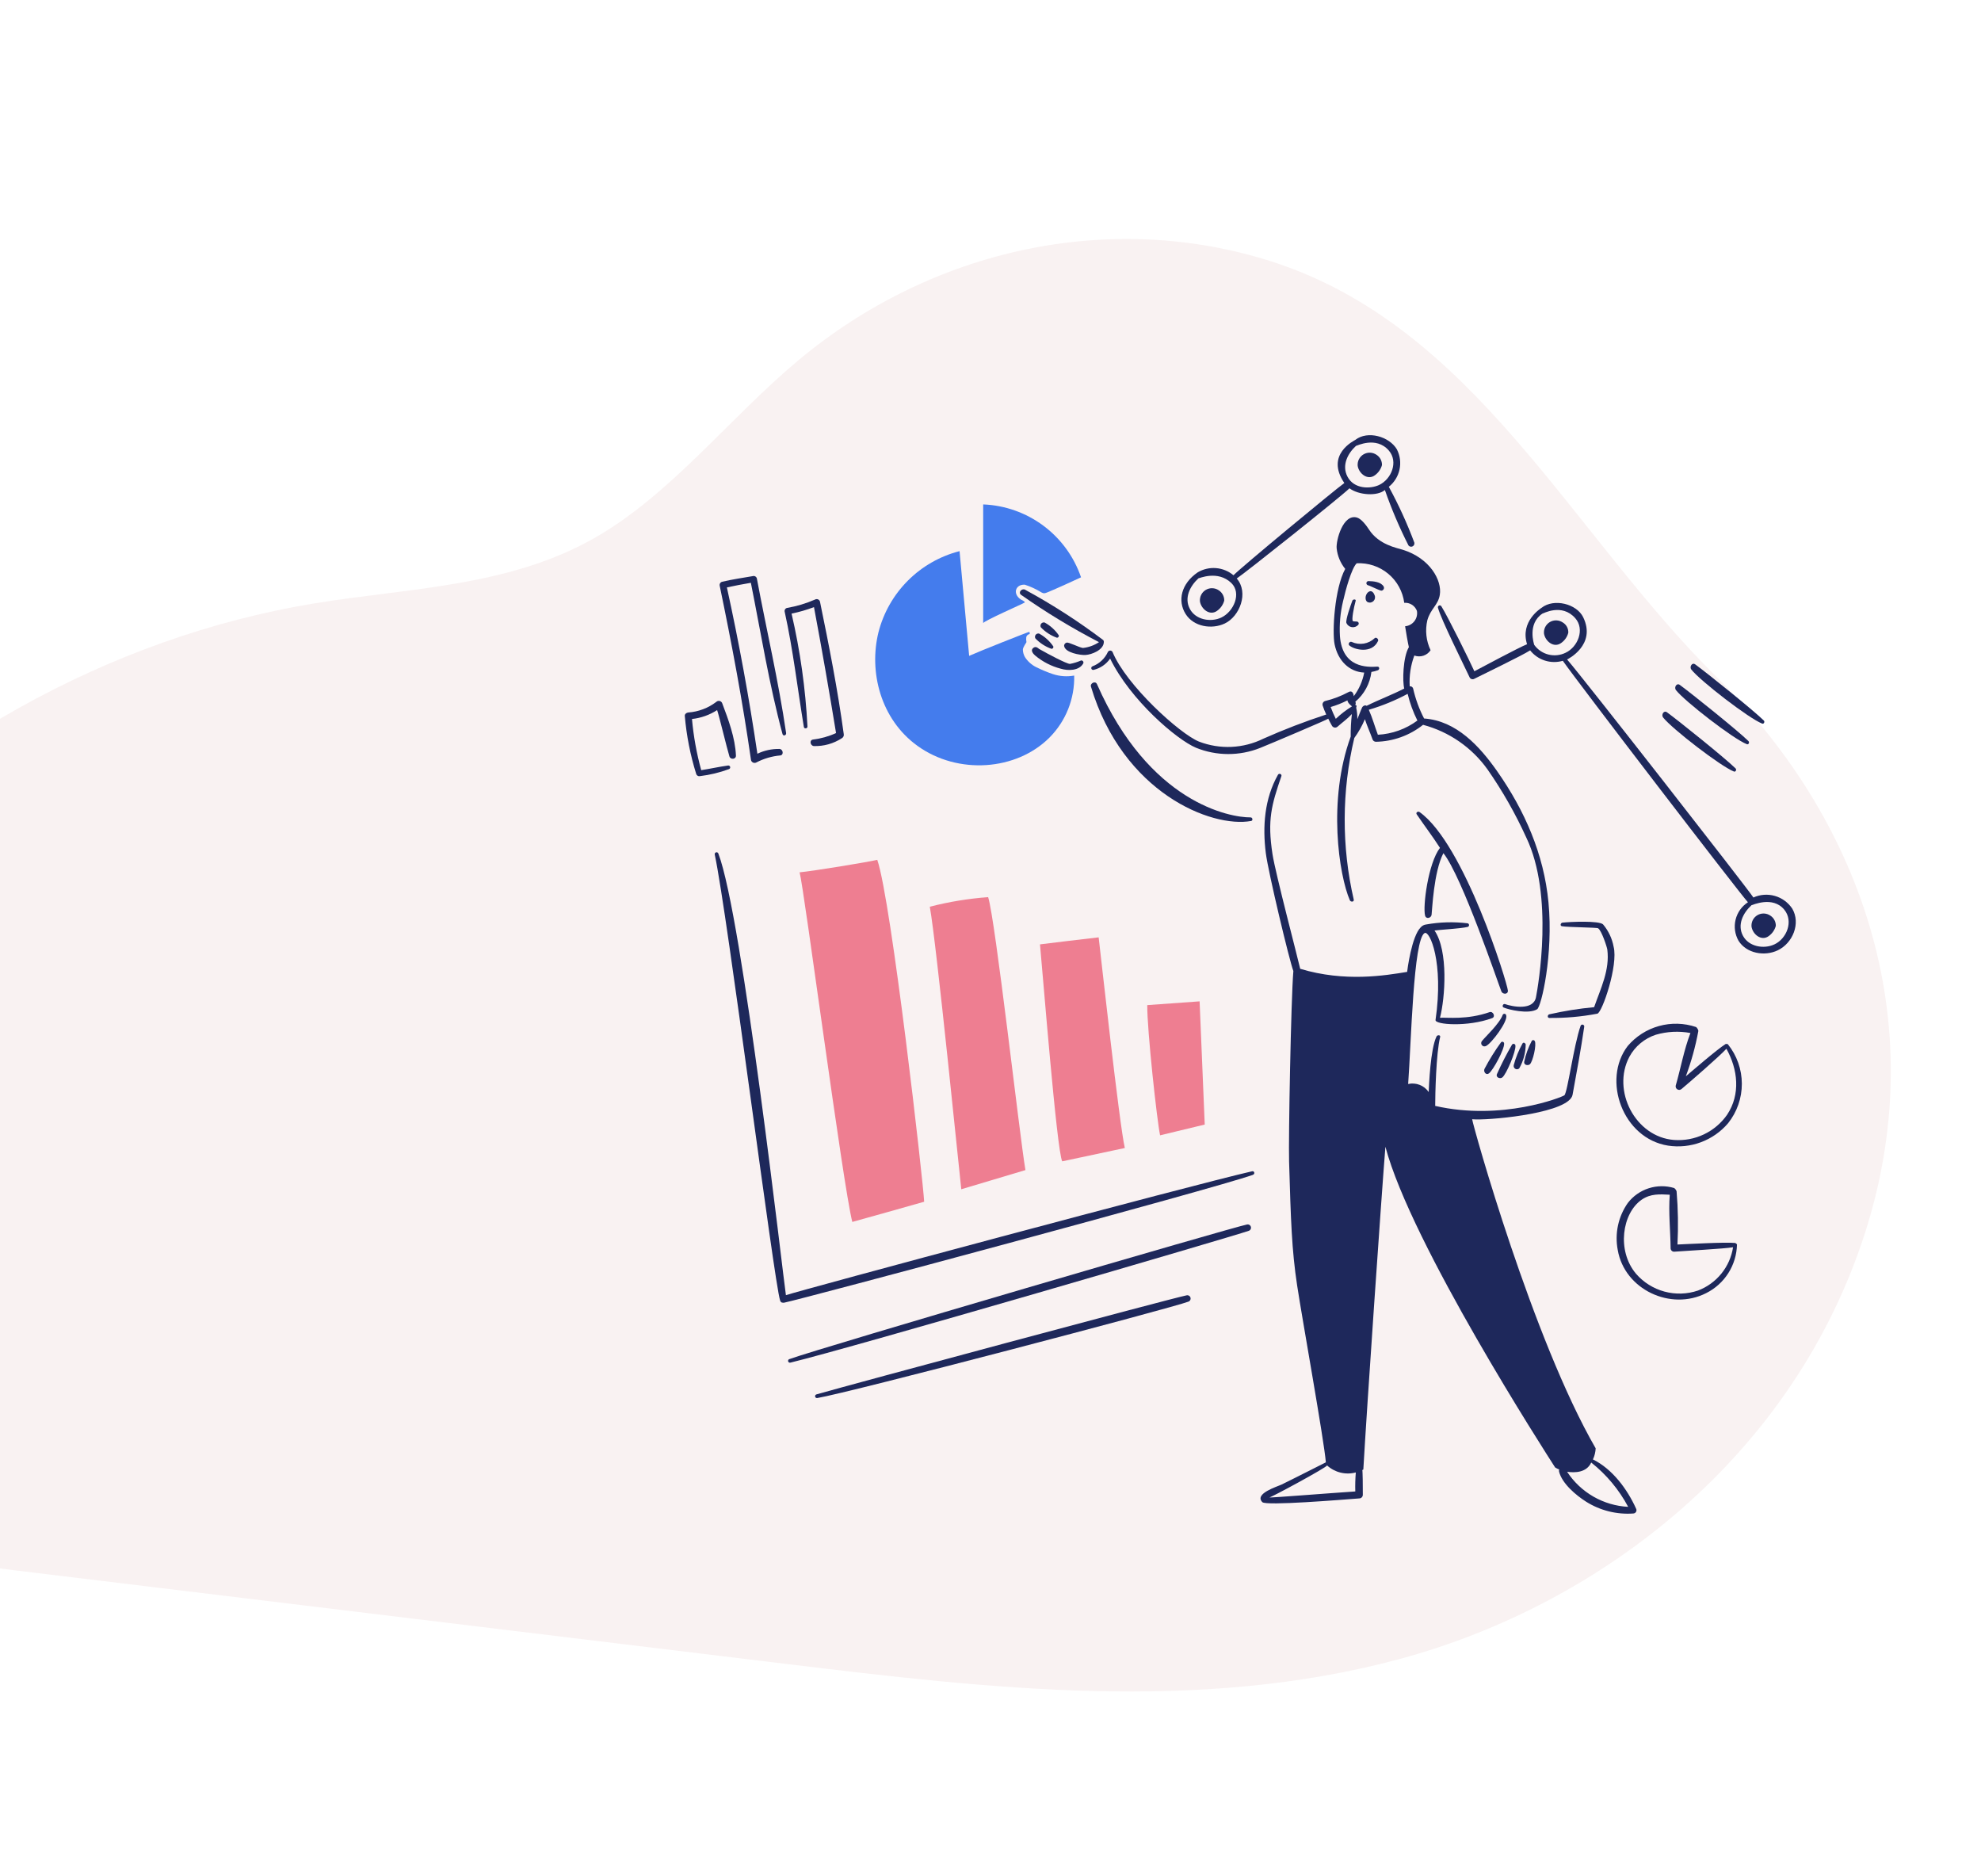 <svg width="845" height="800" viewBox="0 0 845 800" fill="none" xmlns="http://www.w3.org/2000/svg">
<path d="M541.596 111.263C473.632 89.82 397.758 105.836 340.472 153.719C310.822 178.505 285.775 211.367 252.926 229.807C216.275 250.377 174.138 250.719 133.894 257.355C46.745 271.731 -36.352 318.153 -100.718 388.429C-144.368 436.086 -181.244 508.293 -159.009 573.145C-134.745 643.904 -57.839 661.905 6.946 669.764C116.242 683.027 225.54 696.281 334.837 709.544C422.21 720.144 511.495 730.624 597.094 707.493C682.686 684.365 765.458 621.096 795.896 524.618C824.714 433.274 792.115 347.778 732.573 289.065C669.677 227.04 629.009 138.844 541.596 111.263Z" fill="#F9F2F2"/>
<path d="M341.073 372.016C342.971 378.73 359.531 505.345 363.551 521.109C373.778 518.263 383.984 515.417 394.201 512.496C393.909 504.834 380.188 383.986 374.204 366.69C369.827 367.711 347.132 371.432 341.073 372.016Z" fill="#EE7E91"/>
<path d="M396.609 386.684C404.765 384.58 413.094 383.212 421.494 382.599C424.557 392.012 434.921 484.474 437.403 498.998C428.281 501.696 419.157 504.47 410.036 507.171C409.38 501.769 399.455 402.228 396.609 386.684Z" fill="#EE7E91"/>
<path d="M443.606 402.74C447.098 402.304 463.895 400.246 468.636 399.747C469.367 405.803 477.541 480.239 479.803 489.58L453.092 495.272C450.757 490.605 444.846 415.658 443.606 402.74Z" fill="#EE7E91"/>
<path d="M489.364 428.645L511.695 427.039L513.883 479.583L494.837 484.17C493.522 477.977 489.289 439.373 489.364 428.645Z" fill="#EE7E91"/>
<path d="M419.377 215.114V265.762C419.377 264.884 436.964 257.222 437.111 256.93C437.331 256.494 435.792 255.918 435.365 255.618C431.818 253.156 433.185 249.158 437.111 249.34C439.597 250.14 441.974 251.244 444.19 252.625C445.282 253.211 445.579 253.072 446.744 252.625C448.794 251.84 458.419 247.517 461.121 246.203C458.111 237.415 452.513 229.743 445.063 224.194C437.613 218.646 428.659 215.481 419.377 215.114Z" fill="#447CED"/>
<path d="M409.305 235.039L413.393 279.701C417.917 277.658 438.789 269.41 439.009 269.475C439.228 269.539 439.373 270.35 439.081 270.422C438.769 270.49 438.481 270.642 438.249 270.862C438.018 271.082 437.851 271.361 437.767 271.67C437.669 272.398 437.693 273.139 437.839 273.859C437.839 274.007 436.308 275.977 436.308 277.072C436.336 278.174 436.637 279.252 437.183 280.21C438.339 282.01 439.951 283.473 441.855 284.45C444.167 285.61 446.556 286.61 449.006 287.443C451.966 288.435 455.128 288.662 458.2 288.102C458.318 292.984 457.448 297.841 455.642 302.379C453.836 306.917 451.132 311.044 447.691 314.511C433.571 328.705 408.582 330.504 391.354 318.087C375.583 306.711 370.547 286.485 374.715 269.629C376.851 261.293 381.188 253.683 387.274 247.598C393.359 241.513 400.968 237.175 409.305 235.039Z" fill="#447CED"/>
<path d="M534.099 499.506C507.909 505.492 342.022 550.079 335.235 552.341C334.143 545.554 316.693 390.714 306.409 363.988C306.341 363.797 306.203 363.639 306.022 363.546C305.842 363.453 305.633 363.433 305.438 363.489C305.242 363.545 305.076 363.673 304.972 363.847C304.868 364.022 304.834 364.229 304.878 364.427C310.29 389.746 330.167 546.734 332.756 554.603C333.1 555.656 333.784 555.554 334.435 555.554C341.074 554.307 517.989 506.896 534.391 501.04C535.478 500.65 535.042 499.291 534.099 499.506Z" fill="#1E285B"/>
<path d="M337.205 581.096C362.845 574.9 525.695 527.355 532.639 524.903C532.982 524.794 533.271 524.556 533.444 524.239C533.616 523.923 533.66 523.552 533.566 523.203C533.472 522.855 533.247 522.557 532.938 522.371C532.629 522.185 532.26 522.125 531.908 522.204C525.572 523.451 350.853 574.528 336.84 579.572C336.73 579.586 336.625 579.622 336.53 579.68C336.435 579.737 336.354 579.814 336.291 579.905C336.228 579.996 336.184 580.099 336.164 580.208C336.143 580.317 336.146 580.429 336.172 580.537C336.198 580.645 336.246 580.746 336.313 580.834C336.381 580.922 336.466 580.994 336.563 581.047C336.661 581.1 336.768 581.131 336.879 581.14C336.989 581.148 337.1 581.133 337.205 581.096Z" fill="#1E285B"/>
<path d="M348.665 596.202C361.996 594.004 500.517 557.638 506.879 555.114C507.223 555.005 507.512 554.767 507.685 554.45C507.857 554.134 507.901 553.763 507.807 553.414C507.713 553.066 507.487 552.768 507.178 552.582C506.87 552.395 506.501 552.336 506.149 552.415C499.449 553.732 361.158 590.921 348.226 594.668C348.028 594.731 347.863 594.868 347.765 595.051C347.667 595.234 347.645 595.448 347.702 595.647C347.759 595.847 347.891 596.016 348.071 596.119C348.251 596.223 348.464 596.252 348.665 596.202Z" fill="#1E285B"/>
<path d="M308.087 299.988C308.009 299.735 307.868 299.507 307.676 299.324C307.485 299.142 307.25 299.012 306.994 298.946C306.738 298.88 306.469 298.88 306.214 298.947C305.958 299.015 305.724 299.146 305.533 299.33C302.068 301.971 297.907 303.544 293.561 303.854C292.83 303.916 292.027 304.513 292.102 305.316C292.826 313.739 294.465 322.058 296.99 330.126C297.099 330.431 297.314 330.687 297.595 330.847C297.877 331.008 298.206 331.063 298.524 331.001C302.761 330.488 306.924 329.484 310.928 328.008C311.123 327.944 311.286 327.806 311.382 327.624C311.479 327.442 311.501 327.23 311.445 327.032C311.388 326.834 311.258 326.666 311.08 326.562C310.903 326.458 310.692 326.427 310.492 326.474C306.698 327.001 302.902 327.861 299.108 328.445C297.141 321.305 295.822 314.002 295.167 306.625C298.989 306.215 302.662 304.916 305.892 302.831C306.84 305.605 310 318.879 311.145 322.608C311.592 324.065 313.986 323.855 313.919 322.242C313.609 314.729 310.691 306.857 308.087 299.988Z" fill="#1E285B"/>
<path d="M322.829 246.643C322.722 246.287 322.478 245.987 322.151 245.81C321.824 245.632 321.441 245.591 321.083 245.695C316.724 246.456 312.326 247.079 308.021 248.102C307.655 248.199 307.342 248.437 307.151 248.764C306.96 249.092 306.906 249.481 307.001 249.848C312.139 274.556 316.783 299.254 320.355 324.211C320.421 324.437 320.536 324.645 320.693 324.821C320.849 324.996 321.043 325.135 321.26 325.226C321.476 325.317 321.711 325.358 321.946 325.347C322.181 325.336 322.41 325.273 322.617 325.161C325.797 323.503 329.272 322.486 332.844 322.168C334.448 321.946 334.011 319.467 332.48 319.395C329.225 319.338 326.002 320.038 323.064 321.44C319.549 297.652 315.214 274.009 310.059 250.511C313.416 249.78 316.846 249.124 320.285 248.541C324.59 270.069 328.075 291.896 333.784 313.052C334.061 314.077 335.465 313.636 335.318 312.613C332.086 290.492 326.945 268.629 322.829 246.643Z" fill="#1E285B"/>
<path d="M359.903 313.05C357.311 294.079 353.623 275.292 349.759 256.565C349.701 256.352 349.595 256.154 349.449 255.988C349.302 255.822 349.12 255.691 348.915 255.607C348.711 255.522 348.49 255.486 348.269 255.5C348.048 255.515 347.833 255.579 347.641 255.69C343.811 257.364 339.79 258.565 335.669 259.266C335.495 259.313 335.333 259.393 335.191 259.503C335.049 259.613 334.931 259.75 334.842 259.907C334.754 260.063 334.698 260.235 334.677 260.414C334.656 260.592 334.671 260.773 334.721 260.945C338.315 277.213 340.176 293.64 342.895 310.057C343.039 310.932 344.499 310.715 344.426 309.84C343.59 293.619 341.321 277.504 337.644 261.683C340.9 261.016 344.097 260.088 347.205 258.91C350.562 276.792 353.7 294.696 356.618 312.621C353.499 314.055 350.175 314.991 346.766 315.394C345.087 315.681 345.671 318.043 347.132 318.168C351.373 318.302 355.552 317.13 359.105 314.811C359.408 314.641 359.649 314.378 359.793 314.061C359.937 313.745 359.975 313.39 359.903 313.05Z" fill="#1E285B"/>
<path d="M740.186 530.085C735.881 529.646 719.386 530.584 715.52 530.741C715.91 523.175 715.788 515.592 715.154 508.043C714.958 507.491 714.603 507.008 714.133 506.656C710.582 505.59 706.79 505.626 703.259 506.759C699.728 507.892 696.624 510.07 694.357 513.004C692.328 515.889 690.902 519.153 690.162 522.601C689.423 526.049 689.385 529.61 690.052 533.073C692.945 549.937 712.664 559.183 727.779 551.463C731.648 549.532 734.917 546.581 737.232 542.929C739.547 539.276 740.821 535.061 740.917 530.738C740.917 530.594 740.258 530.085 740.186 530.085ZM724.278 550.371C719.661 551.933 714.684 552.087 709.98 550.814C705.276 549.541 701.056 546.897 697.859 543.22C689.503 533.322 691.962 517.362 700.268 511.62C704.064 508.996 708 509.285 712.24 509.505C711.657 517.02 712.532 524.902 712.605 532.347C712.609 532.733 712.765 533.102 713.038 533.375C713.311 533.647 713.68 533.802 714.066 533.806C718.658 533.452 735.447 532.559 739.243 531.908C738.602 536.033 736.88 539.915 734.251 543.158C731.622 546.401 728.181 548.89 724.278 550.371Z" fill="#1E285B"/>
<path d="M737.048 445.359C736.9 445.14 736.172 445.212 736.1 445.212C732.451 447.474 721.356 457.107 719.094 459.005C721.425 452.75 723.207 446.304 724.422 439.74C724.511 439.084 723.619 438.061 723.474 437.994C718.358 436.269 712.842 436.119 707.639 437.563C702.437 439.007 697.787 441.978 694.291 446.093C683.239 460.559 692.151 485.502 711.514 488.567C716.244 489.286 721.079 488.785 725.562 487.111C730.044 485.438 734.025 482.649 737.127 479.007C740.935 474.222 743.002 468.284 742.987 462.169C742.973 456.054 740.878 450.126 737.048 445.359ZM736.683 475.425C734.164 479.018 730.754 481.896 726.789 483.776C722.823 485.656 718.437 486.474 714.061 486.15C697.566 484.903 687.372 465.114 695.012 450.684C697.436 446.212 701.486 442.842 706.323 441.269C711.114 439.884 716.161 439.635 721.064 440.54C718.293 447.691 716.899 455.665 714.789 462.944C714.715 463.258 714.744 463.589 714.871 463.886C714.998 464.183 715.218 464.431 715.497 464.595C715.776 464.758 716.1 464.827 716.422 464.793C716.743 464.758 717.045 464.622 717.283 464.403C720.7 461.554 733.63 450.318 736.404 447.255C741.28 456.015 742.53 466.675 736.683 475.425Z" fill="#1E285B"/>
<path d="M764.485 387.489C762.733 384.863 760.106 382.946 757.072 382.078C754.037 381.21 750.793 381.448 747.918 382.749C745.292 378.736 675.381 289.193 668.447 281.234C668.666 281.161 681.07 275.033 675.306 263.21C672.532 257.518 662.86 255.054 657.574 259.195C657.205 259.484 648.306 264.961 651.371 274.739C647.575 276.273 632.689 284.299 628.893 286.27C626.85 281.745 617.654 263.111 614.808 258.539C614.707 258.383 614.555 258.267 614.379 258.21C614.202 258.154 614.011 258.161 613.838 258.23C613.666 258.299 613.523 258.425 613.434 258.588C613.344 258.751 613.314 258.94 613.349 259.122C614.676 264.173 624.528 283.85 626.923 288.971C627.019 289.133 627.146 289.275 627.298 289.388C627.449 289.501 627.621 289.583 627.804 289.63C627.987 289.676 628.178 289.686 628.365 289.658C628.551 289.631 628.731 289.567 628.893 289.47C633.053 287.355 649.181 279.62 652.683 277.358C654.301 279.401 656.491 280.916 658.975 281.709C661.458 282.502 664.121 282.536 666.624 281.807C672.752 290.64 741.935 380.829 745.584 384.78C742.949 386.49 741.066 389.142 740.32 392.194C739.575 395.245 740.022 398.466 741.571 401.199C745 406.672 752.74 407.934 758.282 405.285C764.71 402.24 768.189 393.774 764.485 387.489ZM654.437 275.031C654.362 274.739 651.371 266.051 657.929 261.676C658.148 261.749 666.177 257.077 671.941 263.647C676.102 268.386 673.049 275.936 667.781 278.388C665.517 279.488 662.938 279.754 660.497 279.14C658.056 278.526 655.91 277.071 654.437 275.031ZM756.895 402.736C752.376 404.861 745.963 403.751 743.469 399.087C740.927 394.348 743.541 389.309 747.118 386.024C747.335 386.097 756.172 381.859 761.128 387.995C765.074 392.884 762.156 400.269 756.895 402.741V402.736Z" fill="#1E285B"/>
<path d="M603.281 231.39C600.219 223.214 596.585 215.264 592.406 207.599C594.735 205.741 596.349 203.133 596.974 200.22C597.599 197.307 597.197 194.267 595.836 191.616C592.593 186.156 583.389 183.463 578.104 187.603C577.735 187.892 565.114 193.806 573.432 205.993C569.783 208.557 529.646 241.753 526.144 245.327C524.043 243.567 521.448 242.502 518.716 242.279C515.985 242.056 513.251 242.685 510.892 244.08C503.826 248.917 502.199 256.197 505.711 261.814C509.133 267.302 516.873 268.521 522.423 265.9C528.768 262.907 532.784 252.765 527.531 246.707C531.18 244.3 571.973 211.825 575.622 208.248C579.563 211.166 587.445 211.74 590.728 208.979C593.554 217.076 596.918 224.974 600.799 232.622C601.001 232.876 601.284 233.053 601.6 233.123C601.917 233.194 602.248 233.153 602.538 233.009C602.829 232.865 603.061 232.625 603.196 232.331C603.331 232.036 603.361 231.704 603.281 231.39ZM520.971 263.353C516.451 265.478 510.039 264.368 507.545 259.704C505.003 254.965 507.617 249.927 511.194 246.642C511.413 246.714 519.392 243.038 525.204 248.612C529.741 252.97 526.221 260.881 520.961 263.353H520.971ZM588.168 206.869C584.514 208.535 577.55 208.674 574.742 203.22C572.29 198.461 574.814 193.442 578.391 190.157C578.608 190.23 586.944 185.84 592.401 192.128C596.579 196.934 593.494 204.444 588.168 206.869Z" fill="#1E285B"/>
<path d="M755.145 390.479C754.338 389.925 753.389 389.613 752.41 389.579C751.432 389.546 750.464 389.792 749.621 390.29C748.778 390.788 748.094 391.516 747.651 392.389C747.207 393.262 747.023 394.244 747.118 395.218C747.662 398.508 751.339 401.476 754.414 399.232C755.916 398.174 757 396.625 757.479 394.852C757.498 393.984 757.293 393.126 756.884 392.36C756.475 391.594 755.876 390.947 755.145 390.479Z" fill="#1E285B"/>
<path d="M666.625 265.47C665.818 264.915 664.869 264.602 663.89 264.569C662.911 264.535 661.943 264.781 661.099 265.279C660.255 265.777 659.572 266.506 659.128 267.379C658.685 268.253 658.5 269.235 658.596 270.21C659.142 273.502 662.819 276.47 665.894 274.225C667.409 273.181 668.497 271.626 668.96 269.845C669.003 268.973 668.809 268.105 668.398 267.335C667.987 266.564 667.374 265.92 666.625 265.47Z" fill="#1E285B"/>
<path d="M587.152 193.952C586.345 193.397 585.396 193.084 584.417 193.05C583.438 193.016 582.47 193.263 581.626 193.761C580.783 194.258 580.099 194.987 579.655 195.861C579.212 196.734 579.027 197.716 579.123 198.691C579.67 201.983 583.346 204.952 586.422 202.707C587.923 201.649 589.007 200.1 589.487 198.327C589.505 197.459 589.3 196.6 588.892 195.834C588.483 195.068 587.884 194.42 587.152 193.952Z" fill="#1E285B"/>
<path d="M519.869 251.75C519.061 251.196 518.113 250.884 517.134 250.851C516.155 250.817 515.188 251.064 514.344 251.562C513.501 252.059 512.817 252.787 512.374 253.66C511.93 254.533 511.745 255.515 511.84 256.489C512.386 259.779 516.06 262.75 519.138 260.502C520.639 259.446 521.723 257.897 522.203 256.125C522.221 255.257 522.016 254.399 521.607 253.633C521.198 252.867 520.6 252.218 519.869 251.75Z" fill="#1E285B"/>
<path d="M740.331 327.72C735.841 323.303 716.012 307.384 711.069 303.775C709.677 302.76 708.522 304.863 709.39 305.965C713.221 310.826 733.926 326.797 739.603 329.024C740.334 329.319 740.847 328.226 740.331 327.72Z" fill="#1E285B"/>
<path d="M745.805 316.042C741.316 311.627 721.484 295.709 716.54 292.097C715.148 291.082 713.996 293.185 714.862 294.287C718.693 299.149 739.382 315.157 745.074 317.347C745.805 317.721 746.394 316.623 745.805 316.042Z" fill="#1E285B"/>
<path d="M752.371 307.284C747.882 302.87 728.05 286.951 723.109 283.34C721.715 282.325 720.562 284.427 721.43 285.53C725.259 290.391 745.964 306.362 751.643 308.589C752.374 308.886 752.888 307.793 752.371 307.284Z" fill="#1E285B"/>
<path d="M533.441 348.59C524.536 348.663 490.233 342.397 467.907 291.739C467.233 290.215 464.914 291.375 465.353 292.834C478.976 338.162 516.757 353.175 533.658 350.122C534.541 349.965 534.316 348.583 533.441 348.59Z" fill="#1E285B"/>
<path d="M688.298 403.761C687.65 400.233 686.09 396.937 683.773 394.2C682.027 392.584 669.988 393.09 666.478 393.469C665.678 393.557 665.313 394.841 666.259 395.003C668.967 395.467 681.075 395.502 681.658 395.879C683.117 396.682 685.467 403.905 685.599 404.928C686.734 413.658 682.753 421.567 679.98 429.521C673.522 430.125 667.111 431.149 660.786 432.586C660.133 432.811 659.911 433.978 660.786 434.118C667.69 434.201 674.585 433.59 681.366 432.295C683.449 431.756 690.311 411.632 688.298 403.761Z" fill="#1E285B"/>
<path d="M697.858 643.345C694.137 635.099 687.789 626.489 679.468 622.393C680.165 620.905 680.562 619.295 680.636 617.654C653.78 571.241 628.458 480.678 627.947 477.32C628.531 477.32 629.042 477.383 629.553 477.393C638.316 477.575 669.402 474.399 670.783 466.884C672.529 457.326 674.35 447.534 675.747 437.914C675.79 437.715 675.757 437.508 675.653 437.334C675.549 437.159 675.382 437.031 675.187 436.975C674.992 436.919 674.783 436.94 674.602 437.033C674.422 437.125 674.283 437.283 674.215 437.475C671.344 445.456 668.593 466.079 667.281 467.104C666.259 467.904 640.645 478.123 612.184 471.628C612.184 467.031 612.548 449.225 614.301 442.219C614.518 441.343 613.129 441.268 612.767 441.999C610.111 447.384 609.557 462.871 609.41 465.717C608.462 464.334 607.12 463.268 605.558 462.656C603.997 462.045 602.288 461.916 600.653 462.287C601.965 444.369 602.88 400.602 607.659 397.921C609.854 396.689 615.912 410.392 612.331 434.993C612.036 437.016 626.081 438.048 636.485 434.19C638.086 433.596 636.852 431.129 635.39 431.636C625.69 435.01 617.431 433.826 614.226 434.045C616.416 425.652 617.875 405.511 611.892 396.826C613.79 396.534 623.365 395.988 626.049 395.295C626.215 395.247 626.362 395.146 626.466 395.007C626.57 394.869 626.626 394.701 626.626 394.528C626.626 394.354 626.57 394.186 626.466 394.048C626.362 393.909 626.215 393.808 626.049 393.761C620.146 393.04 614.168 393.208 608.315 394.259C607.446 394.366 606.644 394.78 606.053 395.427C602.094 399.278 600.288 413.817 600.216 414.475C590.875 416.007 573.725 418.925 554.604 413.161C553.656 408.856 544.016 372.295 542.784 364.274C540.539 349.602 542.357 343.337 546.577 330.995C546.877 330.122 545.567 329.616 545.118 330.412C539.352 340.638 538.496 352.448 539.938 363.835C540.97 372.006 550.007 409.729 551.686 414.114C550.665 426.448 549.573 485.559 549.862 495.339C550.611 520.516 550.995 533.062 553.292 548.174C555.519 562.835 564.748 614 565.551 623.633C565.479 623.633 552.87 630.09 546.65 633.111C544.831 633.996 534.83 636.979 538.476 640.628C540.082 642.232 572.051 639.601 579.783 639.022C580.189 639.02 580.577 638.857 580.863 638.571C581.15 638.284 581.312 637.896 581.315 637.491C581.352 634.206 581.242 627.055 581.095 626.908C581.256 626.866 581.405 626.792 581.534 626.688C582.921 602.095 589.266 509.853 590.948 489.056C601.967 530.577 659.18 619.318 663.34 625.813C663.891 626.163 664.476 626.457 665.086 626.688C664.956 626.962 664.931 627.274 665.014 627.566C666.319 632.749 672.307 637.715 676.545 640.409C682.569 644.202 689.649 645.966 696.748 645.445C696.985 645.427 697.213 645.349 697.411 645.219C697.61 645.089 697.772 644.911 697.883 644.701C697.993 644.491 698.049 644.257 698.045 644.02C698.041 643.783 697.977 643.55 697.858 643.345ZM578.105 636.047C567.01 636.777 541.689 638.82 541.397 638.603C541.781 638.89 566.062 625.718 566.062 624.955C567.693 626.437 569.67 627.488 571.811 628.011C573.953 628.534 576.191 628.512 578.322 627.948C578.103 630.641 578.03 633.345 578.105 636.047ZM668.449 627.656C671.806 628.155 676.769 628.02 678.74 623.715C685.236 628.866 690.602 635.3 694.501 642.616C689.288 642.348 684.211 640.854 679.684 638.254C675.157 635.655 671.308 632.023 668.449 627.656Z" fill="#1E285B"/>
<path d="M605.543 346.329C604.817 345.81 603.797 346.538 604.295 347.276C607.58 352.118 611.082 356.69 614.22 361.581C609.187 368.148 606.835 386.616 607.872 390.479C608.304 392.085 610.449 391.577 610.646 390.112C610.895 388.292 611.521 371.87 615.682 363.843C623.636 373.768 639.158 419.714 640.42 422.807C640.953 424.112 643.31 424.191 643.193 422.443C642.986 419.298 624.698 359.957 605.543 346.329Z" fill="#1E285B"/>
<path d="M470.607 272.987C460.02 264.985 448.848 257.789 437.184 251.459C435.877 250.86 434.191 252.566 435.506 253.649C446.13 261.127 457.248 267.877 468.784 273.852C466.732 275.223 464.378 276.074 461.925 276.334C460.243 276.12 455.801 273.723 454.918 274.072C454.63 274.154 454.376 274.326 454.192 274.562C454.009 274.798 453.905 275.087 453.896 275.386C454.192 278.379 460.827 279.459 463.017 279.327C465.718 279.163 470.607 277.21 470.827 273.999C470.86 273.825 470.857 273.645 470.82 273.471C470.782 273.297 470.71 273.132 470.607 272.987Z" fill="#1E285B"/>
<path d="M451.633 270.945C450.076 268.667 448.001 266.792 445.577 265.473C445.311 265.407 445.032 265.42 444.772 265.51C444.513 265.599 444.285 265.761 444.116 265.976C443.946 266.192 443.843 266.452 443.817 266.725C443.791 266.998 443.845 267.272 443.971 267.516C445.876 269.517 448.226 271.042 450.83 271.968C450.957 271.973 451.083 271.947 451.198 271.894C451.313 271.841 451.414 271.761 451.492 271.661C451.571 271.561 451.624 271.445 451.649 271.32C451.673 271.196 451.668 271.067 451.633 270.945Z" fill="#1E285B"/>
<path d="M449.298 275.686C447.748 273.398 445.671 271.516 443.242 270.199C442.975 270.133 442.695 270.146 442.436 270.235C442.176 270.324 441.948 270.487 441.778 270.703C441.609 270.919 441.505 271.179 441.48 271.452C441.454 271.726 441.508 272.001 441.635 272.244C443.542 274.244 445.891 275.768 448.495 276.694C448.621 276.704 448.749 276.682 448.865 276.631C448.982 276.581 449.084 276.502 449.163 276.403C449.243 276.303 449.296 276.186 449.32 276.061C449.343 275.936 449.336 275.807 449.298 275.686Z" fill="#1E285B"/>
<path d="M461.12 281.67C459.603 282.34 458.012 282.83 456.381 283.13C454.994 283.13 446.968 278.889 443.162 276.707C442.797 276.343 441.855 275.55 440.899 276.208C439.153 277.393 441.046 279.129 441.558 279.565C444.744 282.228 448.482 284.147 452.502 285.185C455.496 286.088 460.312 286.135 462.063 282.923C462.132 282.777 462.16 282.615 462.143 282.454C462.127 282.294 462.067 282.141 461.97 282.012C461.873 281.883 461.742 281.783 461.592 281.723C461.443 281.663 461.279 281.645 461.12 281.67Z" fill="#1E285B"/>
<path d="M586.35 253.864C586.068 253.059 585.322 251.809 584.232 252.188C582.402 252.822 581.835 255.892 583.357 256.785C583.769 256.971 584.227 257.029 584.672 256.951C585.117 256.873 585.528 256.662 585.851 256.347C586.174 256.031 586.395 255.625 586.484 255.183C586.573 254.74 586.526 254.28 586.35 253.864Z" fill="#1E285B"/>
<path d="M641.008 432.732C639.621 436.601 633.525 442.178 632.178 443.899C631.951 444.14 631.817 444.455 631.801 444.786C631.784 445.117 631.886 445.443 632.088 445.706C632.289 445.969 632.578 446.152 632.902 446.222C633.227 446.291 633.565 446.243 633.857 446.086C636.119 445.066 643.373 435.521 642.467 432.951C642.429 432.798 642.347 432.659 642.23 432.553C642.113 432.446 641.967 432.377 641.811 432.354C641.655 432.33 641.495 432.354 641.352 432.421C641.209 432.488 641.089 432.597 641.008 432.732Z" fill="#1E285B"/>
<path d="M640.281 444.484C637.643 448.098 635.277 451.903 633.202 455.867C632.686 457.035 633.843 458.696 635.098 457.766C636.904 456.426 641.74 447.474 641.583 445.067C641.592 444.913 641.554 444.759 641.473 444.627C641.393 444.495 641.274 444.39 641.133 444.327C640.992 444.263 640.835 444.244 640.682 444.272C640.53 444.3 640.39 444.374 640.281 444.484Z" fill="#1E285B"/>
<path d="M644.949 445.511C642.585 449.578 640.441 453.768 638.526 458.064C637.93 459.518 639.91 460.249 640.863 459.451C642.609 457.984 646.665 448.362 646.408 445.95C646.408 445.779 646.353 445.612 646.251 445.475C646.149 445.338 646.005 445.237 645.841 445.188C645.678 445.139 645.502 445.144 645.342 445.202C645.181 445.26 645.043 445.368 644.949 445.511Z" fill="#1E285B"/>
<path d="M649.476 444.919C647.824 447.861 646.549 451 645.682 454.26C645.613 454.555 645.64 454.864 645.759 455.142C645.877 455.42 646.081 455.654 646.341 455.808C646.602 455.963 646.904 456.03 647.205 456.001C647.506 455.972 647.791 455.848 648.016 455.647C649.81 452.513 650.765 448.969 650.79 445.358C650.568 444.775 649.907 444.403 649.476 444.919Z" fill="#1E285B"/>
<path d="M653.416 443.825C651.898 446.672 650.792 449.72 650.131 452.877C649.996 454.191 651.68 454.573 652.54 453.897C653.802 452.899 655.533 445.432 654.655 443.973C654.6 443.862 654.518 443.767 654.416 443.696C654.315 443.625 654.198 443.58 654.075 443.566C653.952 443.551 653.828 443.567 653.713 443.613C653.598 443.658 653.495 443.731 653.416 443.825Z" fill="#1E285B"/>
<path d="M575.551 275.248C577.589 277.077 585.214 278.99 587.81 273.35C588.179 272.55 586.95 271.542 586.351 272.183C585.076 273.385 583.471 274.18 581.742 274.466C580.013 274.752 578.238 274.516 576.644 273.789C575.781 273.33 574.818 274.592 575.551 275.248Z" fill="#1E285B"/>
<path d="M576.863 256.13C576.207 257.876 573.885 264.361 574.309 265.688C574.515 266.151 574.834 266.555 575.235 266.863C575.637 267.172 576.109 267.375 576.609 267.455C577.11 267.535 577.622 267.488 578.099 267.32C578.577 267.152 579.005 266.867 579.345 266.492C579.442 266.387 579.511 266.259 579.546 266.12C579.58 265.982 579.579 265.837 579.543 265.698C579.507 265.56 579.436 265.433 579.338 265.33C579.24 265.226 579.117 265.149 578.981 265.105C578.467 264.968 577.442 265.105 577.083 264.885C576.417 264.464 577.522 258.829 578.25 256.275C578.542 255.472 577.155 255.472 576.863 256.13Z" fill="#1E285B"/>
<path d="M583.43 249.561C584.45 249.788 588.169 251.751 589.197 251.898C589.398 251.889 589.593 251.829 589.765 251.725C589.937 251.621 590.08 251.476 590.182 251.302C590.283 251.129 590.339 250.933 590.346 250.732C590.352 250.531 590.308 250.331 590.217 250.152C589.05 248.109 585.767 247.855 583.65 247.817C583.446 247.837 583.255 247.925 583.108 248.068C582.961 248.21 582.868 248.398 582.842 248.601C582.816 248.804 582.861 249.01 582.968 249.184C583.075 249.359 583.238 249.492 583.43 249.561Z" fill="#1E285B"/>
<path d="M660.501 384.788C658.536 364.273 650.377 345.659 638.609 328.887C631.176 318.297 621.239 307.359 607.446 306.409C605.347 302.371 603.778 298.079 602.777 293.639C602.693 293.329 602.497 293.061 602.228 292.886C601.959 292.711 601.635 292.642 601.318 292.691C601.048 288.222 601.719 283.747 603.288 279.554C604.529 280.016 605.89 280.044 607.149 279.633C608.408 279.222 609.49 278.397 610.22 277.291C608.323 273.315 607.834 268.812 608.833 264.521C610.22 259.56 613.452 258.103 614.16 253.648C615.136 247.523 609.988 238.074 598.324 234.443C595.768 233.65 588.135 232.308 583.948 225.83C582.86 224.149 580.745 221.283 578.839 220.722C572.878 218.976 569.818 230.499 570.154 233.859C570.499 237.069 571.767 240.111 573.804 242.616C569.279 250.935 568.172 269.402 569.279 274.792C570.721 281.801 575.557 286.54 581.905 286.832C581.215 290.487 579.691 293.933 577.453 296.904C577.453 296.756 577.226 294.04 575.19 295.158C572.059 296.843 568.723 298.118 565.266 298.951C565.069 299.003 564.884 299.094 564.722 299.218C564.561 299.342 564.425 299.496 564.323 299.673C564.221 299.849 564.156 300.044 564.129 300.246C564.103 300.448 564.117 300.653 564.171 300.85C564.607 302.167 565.119 303.458 565.705 304.716C556.608 307.688 547.668 311.123 538.922 315.007C534.672 317.107 530.032 318.302 525.297 318.517C520.561 318.732 515.832 317.961 511.41 316.254C503.239 312.949 480.339 292.157 474.548 278.022C474.449 277.848 474.306 277.703 474.133 277.602C473.959 277.501 473.763 277.448 473.562 277.448C473.362 277.448 473.165 277.501 472.992 277.602C472.819 277.703 472.676 277.848 472.577 278.022C471.283 280.853 468.923 283.057 466.01 284.153C465.819 284.221 465.661 284.36 465.568 284.54C465.475 284.721 465.454 284.93 465.51 285.125C465.566 285.32 465.694 285.486 465.869 285.59C466.043 285.694 466.251 285.728 466.449 285.685C469.324 285.013 471.847 283.296 473.527 280.868C482.21 298.602 501.982 315.476 510.16 318.89C518.931 322.446 528.738 322.472 537.527 318.963C542.206 317.087 566.5 306.776 566.573 306.491C567.072 307.512 567.59 308.537 568.177 309.554C568.3 309.752 568.466 309.919 568.662 310.044C568.858 310.169 569.08 310.248 569.311 310.276C569.542 310.305 569.776 310.281 569.997 310.207C570.217 310.133 570.419 310.011 570.586 309.849C572.402 308.232 574.826 306.491 576.642 304.521C576.28 307.719 576.114 310.936 576.143 314.154C566.216 341.301 571.155 373.267 575.777 383.92C576.128 384.728 577.597 384.723 577.455 383.701C572.217 361.003 572.292 337.402 577.675 314.737C579.489 312.246 581.007 309.551 582.199 306.708C583.147 309.629 584.444 312.445 585.409 315.174C585.495 315.5 585.683 315.79 585.946 316C586.21 316.211 586.534 316.33 586.871 316.341C594.198 316.212 601.277 313.67 607.012 309.108C618.119 312.062 627.849 318.797 634.523 328.154C640.886 337.293 646.406 346.991 651.015 357.127C662.92 381.863 656.109 420.468 655.176 425.287C654.061 431.049 645.166 429.333 641.956 428.206C641.151 427.921 640.505 429.283 641.373 429.665C643.435 430.573 652.033 432.658 655.677 430.396C657.443 429.298 662.639 407.174 660.501 384.788ZM569.783 306.556C568.966 304.917 568.235 303.236 567.593 301.52C570.062 300.8 572.457 299.847 574.746 298.675C574.891 299.989 576.642 301.156 576.717 301.229C574.225 302.757 571.901 304.543 569.783 306.556ZM580.875 302.032C580.73 302.176 579.563 305.317 578.979 306.701C578.997 305.034 578.83 303.37 578.48 301.74C578.553 301.668 578.979 300.645 578.041 300.645C578.19 300.447 578.276 300.21 578.29 299.963C578.303 299.716 578.243 299.471 578.116 299.258C581.925 296.044 584.375 291.507 584.975 286.56C585.921 286.406 586.85 286.162 587.749 285.832C588.547 285.532 588.48 284.238 587.529 284.298C583.154 284.575 572.524 284.879 571.546 271.235C571.264 266.284 571.707 261.318 572.861 256.494C573.971 251.536 576.51 242.337 578.7 240.219C583.582 239.961 588.382 241.553 592.143 244.678C595.903 247.803 598.346 252.231 598.985 257.078C600.136 256.987 601.285 257.273 602.259 257.891C603.233 258.51 603.98 259.428 604.388 260.508C604.525 261.274 604.501 262.061 604.317 262.818C604.133 263.574 603.793 264.284 603.319 264.902C602.845 265.52 602.247 266.033 601.564 266.407C600.882 266.781 600.128 267.008 599.352 267.075C599.569 268.754 600.664 274.884 600.956 275.979C598.402 280.284 598.185 290.72 598.985 293.639C593.733 296.34 588.185 298.378 582.932 301.009C582.262 300.498 581.094 301.156 580.875 302.032ZM587.736 313.343C586.422 309.851 585.399 306.11 583.868 302.688C589.607 300.995 595.158 298.721 600.435 295.901C601.382 299.842 602.777 303.661 604.593 307.285C599.689 310.913 593.828 313.02 587.736 313.343Z" fill="#1E285B"/>
</svg>
